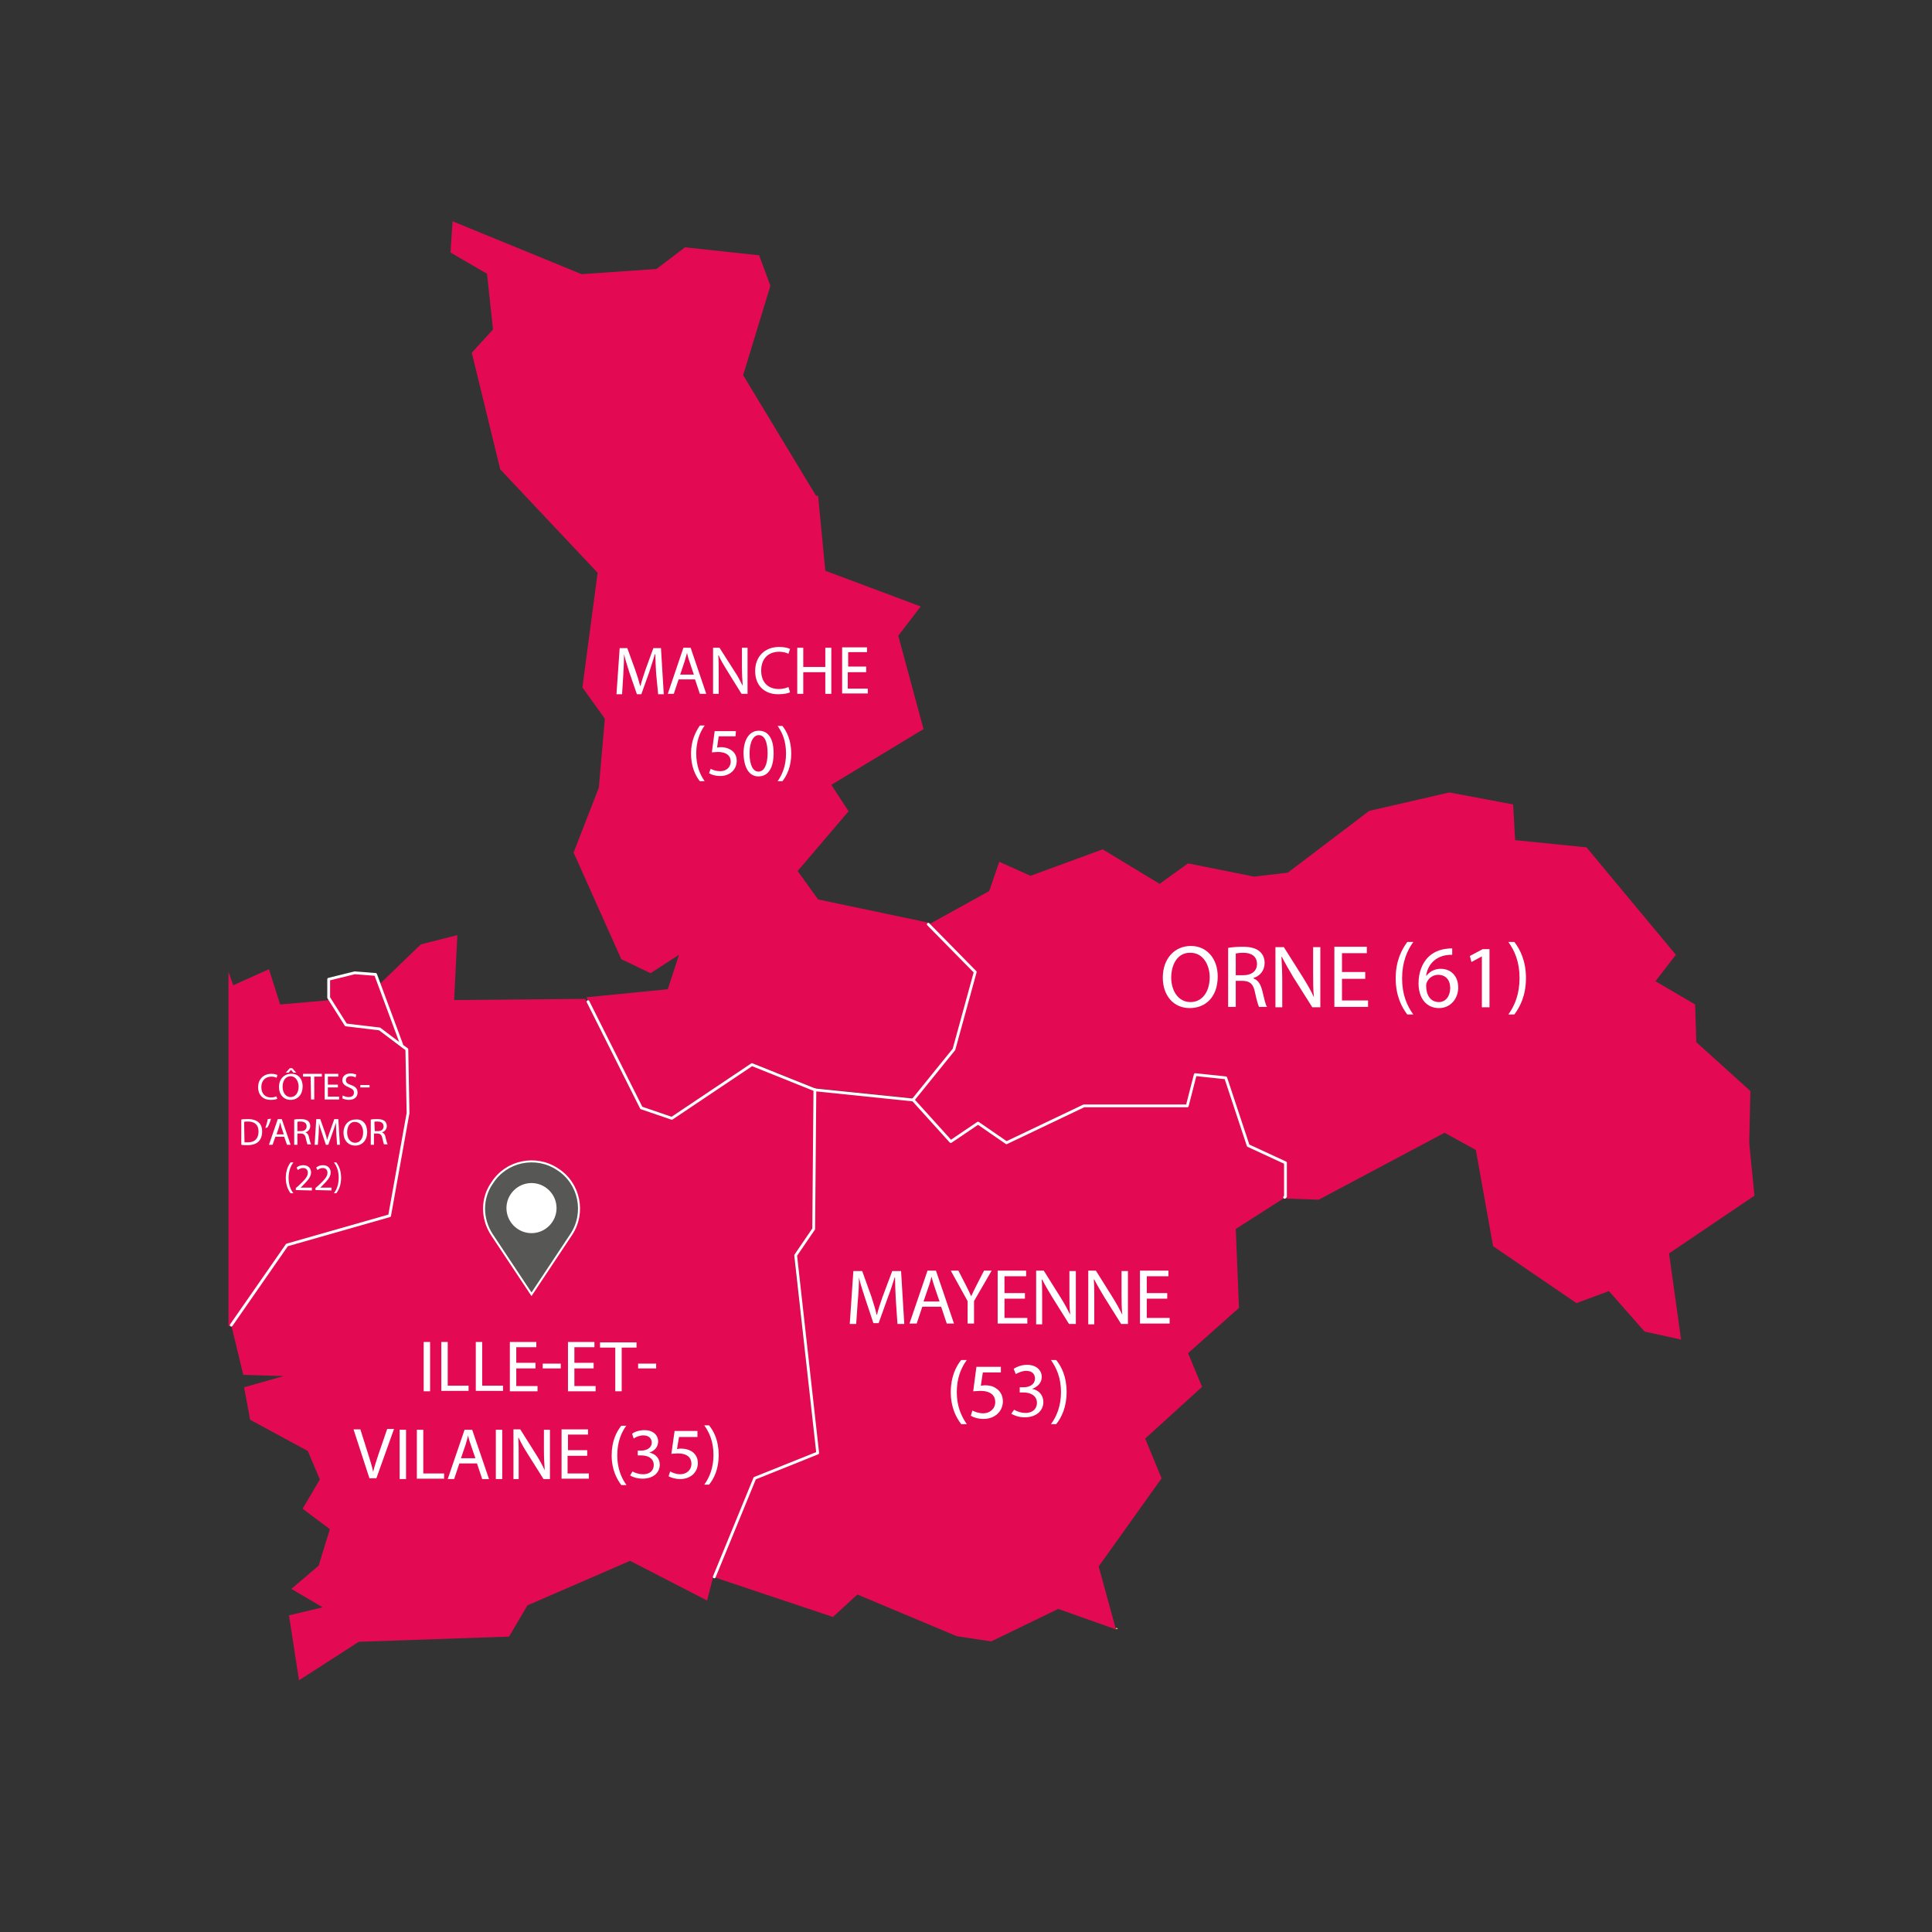 <?xml version="1.0" encoding="utf-8"?>
<!-- Generator: Adobe Illustrator 25.4.1, SVG Export Plug-In . SVG Version: 6.00 Build 0)  -->
<svg version="1.1" id="Calque_1" xmlns="http://www.w3.org/2000/svg" xmlns:xlink="http://www.w3.org/1999/xlink" x="0px" y="0px"
	 viewBox="0 0 482 482" style="enable-background:new 0 0 482 482;" xml:space="preserve">
<rect x="0" y="0" width="482" height="482" fill="#333333" stroke="none"/>
<style type="text/css">
	.st0{fill:#E30A53;}
	.st1{fill:none;stroke:#C3BD3C;stroke-width:0.3;stroke-linecap:round;stroke-linejoin:round;}
	.st2{fill:#E30A53;stroke:#FFFFFF;stroke-width:0.7;stroke-linecap:round;stroke-linejoin:round;}
	.st3{fill:none;stroke:#FFFFFF;stroke-width:0.7;stroke-linecap:round;stroke-linejoin:round;}
	.st4{fill:#FFFFFF;}
	.st5{fill:#575756;stroke:#FFFFFF;stroke-width:0.5;stroke-miterlimit:10;}
</style>
<g id="Calque_1_00000018940641241594917390000017297387198387915139_">
</g>
<g id="Calque_2_00000029744091264709628590000014793359694315511974_">
</g>
<g id="Calque_3">
	<g>
		<g>
			<g>
				<path class="st0" d="M378,209.6l-0.5-8.9l-15.9-3l-20,4.6l-20.3,15.4l-8.4,1l-16.5-3.3l-7.1,5.1l-14.2-8.6l-18,6.6l-7.8-3.5
					l-2.5,7.3l-15.2,8.4l11.6,11.9l-5.3,19.2l-10.1,12.7l9.4,10.4l6.8-4.6l7.1,4.8l19.2-9.1h25.8l2-7.8l7.6,0.8l5.6,17l9.4,4.3v8.4
					l-0.3,0.3l8.6,0.3l31.4-16.7l7.8,4.3l4.3,24l20.8,14.2l8.1-3l8.9,10.1l9.1,2l-3-21.5l21.3-14.4l-1.3-13.2l0.3-12.9L423.2,260
					l-0.3-9.4l-9.9-5.8l5.1-6.6l-22.3-26.8L378,209.6z"/>
				<polygon class="st0" points="101.5,261.8 100.5,261 101.3,262.3 94.7,257 94.4,256.5 86.3,255.7 82,248.9 82,244.3 82,249.5 
					81.3,249.6 69.9,250.6 67.1,241.8 58.2,245.8 57,242.5 57,330.9 57.7,330.6 71.6,310.6 97.2,303.3 101.8,277.7 				"/>
				<path class="st0" d="M305.8,268.9l-7.6-0.8l-2,7.8h-25.8l-19.2,9.1l-7.1-4.8l-6.8,4.6l-9.4-10.4h-0.3l-24.3-2.5l-0.3,34.7
					l-4.6,6.6l5.6,49.4l-15.7,6.3l-10.1,24.6l29.6,9.9l6.1-5.6l24.8,10.4l8.6,1.3l16.7-8.1l14.4,5.1l-4.3-15.7l15.7-22l-4.1-9.9
					l14.2-12.9l-3.5-8.4l12.7-11.3l-0.8-19.7l12.2-7.8l0.3-0.3v-8.4l-9.4-4.3L305.8,268.9z"/>
				<path class="st0" d="M163.8,67.1l-18.7,1.3l-32.2-13.2l-0.5,7.8l9.1,5.3l1.5,13.9l-5.3,5.8l7.1,29.1l24.3,25.8l-3.8,28.6
					l5.6,7.8l-1.5,17.2l-6.3,16.2l11.9,26.6l7.3,3.5l7.1-4.6l-2.8,8.6l-20.3,2l13.7,27.3l7.6,2.5l20-13.4l15.7,6.3l24.3,2.5h0.3
					l10.1-12.7l5.3-19.2l-11.6-11.9l-27.6-5.8l-5.1-7.1l12.7-14.9l-4.3-6.6l23-13.9l-6.3-23.3l5.6-7.3l-23.8-8.9l-1.8-18.7h-0.5
					l-18.2-30.1l6.8-22.3l-2.8-7.6l-18.5-2L163.8,67.1z"/>
				<path class="st0" d="M100.5,261l1,0.8l0.3,15.9l-4.6,25.6l-25.6,7.3l-13.9,20l3,12.4l10.1,0.3l-9.9,2.8l1.5,8.1l14.4,7.8l3,7.1
					l-4.3,7.3l6.8,5.1l-2.8,9.1l-6.8,5.8l7.8,4.6l-8.4,2l2.5,16.2l14.9-9.6l37.5-1.3l4.6-7.8l25.6-11.1l19.2,9.9l1.5-5.8l10.1-24.6
					l15.7-6.3l-5.6-49.4l4.6-6.6l0.3-34.7l-15.7-6.3l-20,13.4l-7.6-2.5L146,249.2l-32.7,0.3l0.8-16.2l-9.1,2.3l-11.1,10.7L100.5,261
					z"/>
				<line class="st1" x1="278.7" y1="406.3" x2="278.5" y2="406.3"/>
				<polyline class="st2" points="57.7,330.6 71.6,310.6 97.2,303.3 101.8,277.7 101.5,261.8 100,260.7 94.7,256.7 86.3,255.7 
					82,248.9 82,244.3 88.5,242.7 93.7,243.1 100.2,260.6 				"/>
				<polyline class="st3" points="227.8,274.4 238,261.8 243.3,242.5 231.6,230.6 				"/>
				<polyline class="st3" points="320.5,298.7 320.7,298.5 320.7,290.1 311.4,285.8 305.8,268.9 298.2,268.1 296.2,275.9 
					270.4,275.9 251.1,285.1 244,280.2 237.2,284.8 227.8,274.4 				"/>
				<polyline class="st3" points="146.7,249.9 160,276.4 167.6,279 187.6,265.6 203.3,271.9 				"/>
				<polyline class="st3" points="227.8,274.4 227.6,274.4 203.3,271.9 				"/>
				<polyline class="st3" points="203.3,271.9 203,306.6 198.5,313.2 204,362.5 188.3,368.8 178.2,393.4 				"/>
			</g>
		</g>
	</g>
	<g>
		<path class="st4" d="M69.2,274.1c-0.3,0.2-0.9,0.3-1.7,0.3c-1.8,0-3.1-1.1-3.1-3.2c0-2,1.4-3.3,3.3-3.3c0.8,0,1.3,0.2,1.5,0.3
			l-0.2,0.7c-0.3-0.2-0.8-0.3-1.3-0.3c-1.5,0-2.5,1-2.5,2.6s0.9,2.6,2.4,2.6c0.5,0,1-0.1,1.3-0.3L69.2,274.1z"/>
		<path class="st4" d="M75.5,271c0,2.2-1.3,3.4-3,3.4s-2.9-1.3-2.9-3.2c0-2,1.3-3.3,3-3.3C74.3,267.8,75.5,269.1,75.5,271z
			 M70.5,271.1c0,1.4,0.7,2.6,2,2.6s2-1.2,2-2.6c0-1.3-0.7-2.6-2-2.6C71.2,268.5,70.5,269.7,70.5,271.1z M72.9,266.5l1,1.1h-0.7
			l-0.6-0.7l0,0l-0.6,0.7h-0.7l1-1.1H72.9z"/>
		<path class="st4" d="M77.5,268.6h-1.9v-0.7h4.7v0.7h-1.9v5.7h-0.8L77.5,268.6L77.5,268.6z"/>
		<path class="st4" d="M84.3,271.3h-2.5v2.3h2.8v0.7H81v-6.4h3.4v0.7h-2.6v2h2.5C84.3,270.6,84.3,271.3,84.3,271.3z"/>
		<path class="st4" d="M85.5,273.3c0.4,0.2,0.9,0.4,1.5,0.4c0.8,0,1.3-0.4,1.3-1.1c0-0.6-0.3-0.9-1.2-1.3c-1-0.4-1.7-0.9-1.7-1.8
			c0-1,0.8-1.7,2.1-1.7c0.7,0,1.1,0.2,1.4,0.3l-0.2,0.7c-0.2-0.1-0.6-0.3-1.2-0.3c-0.9,0-1.2,0.5-1.2,1c0,0.6,0.4,0.9,1.3,1.2
			c1.1,0.4,1.6,0.9,1.6,1.9s-0.7,1.8-2.2,1.8c-0.6,0-1.3-0.2-1.6-0.4L85.5,273.3z"/>
		<path class="st4" d="M92.2,270.7v0.6h-2.3v-0.6H92.2z"/>
		<path class="st4" d="M60.2,279.3c0.5-0.1,1.1-0.1,1.7-0.1c1.2,0,2,0.3,2.6,0.8c0.6,0.5,0.9,1.3,0.9,2.3s-0.3,1.9-0.9,2.5
			c-0.6,0.6-1.6,0.9-2.8,0.9c-0.6,0-1.1,0-1.5-0.1C60.2,285.6,60.2,279.3,60.2,279.3z M61,285c0.2,0,0.5,0,0.8,0
			c1.8,0,2.7-1,2.7-2.7c0-1.5-0.8-2.5-2.6-2.5c-0.4,0-0.7,0-1,0.1L61,285L61,285z"/>
		<path class="st4" d="M67.6,279.1c-0.2,0.8-0.6,1.8-0.9,2.2l-0.5,0.1c0.2-0.6,0.5-1.5,0.6-2.2L67.6,279.1z"/>
		<path class="st4" d="M68.7,283.6l-0.7,2h-0.9l2.2-6.4h1l2.2,6.4h-0.9l-0.7-2H68.7z M70.8,283l-0.6-1.8c-0.1-0.4-0.2-0.8-0.3-1.2
			l0,0c-0.1,0.4-0.2,0.8-0.3,1.2L69,283H70.8z"/>
		<path class="st4" d="M73.5,279.3c0.4-0.1,1-0.1,1.6-0.1c0.9,0,1.4,0.2,1.8,0.5c0.3,0.3,0.5,0.7,0.5,1.2c0,0.8-0.5,1.4-1.2,1.6l0,0
			c0.5,0.2,0.8,0.6,0.9,1.3c0.2,0.9,0.4,1.5,0.5,1.7h-0.9c-0.1-0.2-0.2-0.7-0.4-1.5c-0.2-0.9-0.5-1.2-1.3-1.2h-0.8v2.8h-0.8v-6.3
			H73.5z M74.3,282.2h0.8c0.9,0,1.4-0.5,1.4-1.2c0-0.8-0.6-1.2-1.5-1.2c-0.4,0-0.7,0-0.8,0.1v2.3H74.3z"/>
		<path class="st4" d="M83.9,282.8c0-0.9-0.1-2-0.1-2.7l0,0c-0.2,0.7-0.5,1.5-0.8,2.4l-1.1,3.1h-0.6l-1-3c-0.3-0.9-0.6-1.7-0.7-2.5
			l0,0c0,0.8-0.1,1.9-0.1,2.8l-0.2,2.7h-0.8l0.4-6.4h1l1.1,3.1c0.3,0.8,0.5,1.5,0.6,2.1l0,0c0.2-0.6,0.4-1.3,0.7-2.1l1.1-3.1h1
			l0.4,6.4h-0.7L83.9,282.8z"/>
		<path class="st4" d="M91.6,282.4c0,2.2-1.3,3.4-3,3.4s-2.9-1.3-2.9-3.2c0-2,1.3-3.3,3-3.3C90.5,279.1,91.6,280.5,91.6,282.4z
			 M86.6,282.5c0,1.4,0.7,2.6,2,2.6s2-1.2,2-2.6c0-1.3-0.7-2.6-2-2.6C87.3,279.8,86.6,281.1,86.6,282.5z"/>
		<path class="st4" d="M92.6,279.3c0.4-0.1,1-0.1,1.6-0.1c0.9,0,1.4,0.2,1.8,0.5c0.3,0.3,0.5,0.7,0.5,1.2c0,0.8-0.5,1.4-1.2,1.6l0,0
			c0.5,0.2,0.8,0.6,0.9,1.3c0.2,0.9,0.4,1.5,0.5,1.7h-0.9c-0.1-0.2-0.2-0.7-0.4-1.5c-0.2-0.9-0.5-1.2-1.3-1.2h-0.8v2.8h-0.8v-6.3
			H92.6z M93.5,282.2h0.8c0.9,0,1.4-0.5,1.4-1.2c0-0.8-0.6-1.2-1.5-1.2c-0.4,0-0.7,0-0.8,0.1L93.5,282.2L93.5,282.2z"/>
		<path class="st4" d="M73.2,290c-0.7,0.9-1.2,2.2-1.2,3.9c0,1.7,0.5,2.9,1.2,3.8h-0.7c-0.6-0.8-1.2-2-1.2-3.8
			c0-1.9,0.6-3.1,1.2-3.9H73.2z"/>
		<path class="st4" d="M73.8,296.9v-0.5l0.7-0.6c1.6-1.5,2.3-2.3,2.3-3.2c0-0.6-0.3-1.2-1.2-1.2c-0.6,0-1,0.3-1.3,0.5l-0.3-0.6
			c0.4-0.4,1-0.6,1.7-0.6c1.3,0,1.9,0.9,1.9,1.8c0,1.1-0.8,2-2.1,3.3l-0.5,0.5l0,0h2.8v0.7L73.8,296.9L73.8,296.9z"/>
		<path class="st4" d="M78.7,296.9v-0.5l0.7-0.6c1.6-1.5,2.3-2.3,2.3-3.2c0-0.6-0.3-1.2-1.2-1.2c-0.6,0-1,0.3-1.3,0.5l-0.3-0.6
			c0.4-0.4,1-0.6,1.7-0.6c1.3,0,1.9,0.9,1.9,1.8c0,1.1-0.8,2-2.1,3.3l-0.5,0.5l0,0h2.8v0.7L78.7,296.9L78.7,296.9z"/>
		<path class="st4" d="M83.3,297.7c0.7-0.9,1.2-2.2,1.2-3.9c0-1.7-0.5-2.9-1.2-3.8h0.6c0.6,0.8,1.2,2,1.2,3.8c0,1.9-0.6,3.1-1.2,3.9
			H83.3z"/>
	</g>
	<g>
		<path class="st4" d="M163.7,168.1c-0.1-1.6-0.2-3.5-0.2-4.9h-0.1c-0.4,1.3-0.9,2.8-1.4,4.4l-2,5.6h-1.1l-1.9-5.5
			c-0.5-1.6-1-3.1-1.3-4.5l0,0c0,1.4-0.1,3.4-0.2,5.1l-0.3,4.9h-1.4l0.8-11.5h1.9l2,5.5c0.5,1.4,0.9,2.7,1.2,3.9h0.1
			c0.3-1.2,0.7-2.4,1.2-3.9l2-5.5h1.9l0.7,11.5h-1.4L163.7,168.1z"/>
		<path class="st4" d="M169.3,169.5l-1.2,3.6h-1.5l3.9-11.5h1.8l3.9,11.5h-1.6l-1.2-3.6H169.3z M173.1,168.3L172,165
			c-0.3-0.7-0.4-1.4-0.6-2.1l0,0c-0.2,0.7-0.4,1.4-0.6,2.1l-1.1,3.3H173.1z"/>
		<path class="st4" d="M177.9,173.1v-11.5h1.6l3.7,5.8c0.9,1.3,1.5,2.6,2.1,3.7l0,0c-0.1-1.5-0.2-2.9-0.2-4.7v-4.8h1.4v11.5H185
			l-3.6-5.8c-0.8-1.3-1.6-2.6-2.1-3.8h-0.1c0.1,1.4,0.1,2.8,0.1,4.7v4.9L177.9,173.1L177.9,173.1z"/>
		<path class="st4" d="M197.1,172.7c-0.5,0.3-1.6,0.5-3,0.5c-3.2,0-5.7-2-5.7-5.8c0-3.6,2.4-6,6-6c1.4,0,2.3,0.3,2.7,0.5l-0.4,1.2
			c-0.6-0.3-1.4-0.5-2.3-0.5c-2.7,0-4.5,1.7-4.5,4.7c0,2.8,1.6,4.6,4.4,4.6c0.9,0,1.8-0.2,2.4-0.5L197.1,172.7z"/>
		<path class="st4" d="M200.4,161.6v4.8h5.5v-4.8h1.5v11.5h-1.5v-5.4h-5.5v5.4h-1.5v-11.5H200.4z"/>
		<path class="st4" d="M216,167.7h-4.5v4.1h5v1.2h-6.4v-11.5h6.2v1.2h-4.7v3.6h4.5v1.4H216z"/>
		<path class="st4" d="M175.8,181c-1.2,1.7-2.1,3.9-2.1,7c0,3,0.9,5.2,2.1,6.9h-1.2c-1.1-1.4-2.2-3.6-2.2-6.9c0-3.3,1.2-5.5,2.2-7
			H175.8z"/>
		<path class="st4" d="M183.5,183.7h-4.2l-0.4,2.8c0.3,0,0.5-0.1,0.9-0.1c0.9,0,1.7,0.2,2.4,0.6c0.9,0.5,1.6,1.4,1.6,2.8
			c0,2.2-1.7,3.8-4.1,3.8c-1.2,0-2.2-0.3-2.8-0.7l0.4-1.1c0.5,0.3,1.4,0.6,2.4,0.6c1.4,0,2.6-0.9,2.6-2.4c0-1.4-1-2.4-3.2-2.4
			c-0.6,0-1.1,0.1-1.5,0.1l0.7-5.3h5.3L183.5,183.7L183.5,183.7z"/>
		<path class="st4" d="M193,187.9c0,3.8-1.4,5.8-3.8,5.8c-2.2,0-3.6-2-3.7-5.7c0-3.7,1.6-5.7,3.8-5.7
			C191.7,182.3,193,184.3,193,187.9z M187,188c0,2.9,0.9,4.5,2.2,4.5c1.5,0,2.3-1.8,2.3-4.6c0-2.7-0.7-4.5-2.2-4.5
			C188,183.4,187,185,187,188z"/>
		<path class="st4" d="M194,194.9c1.2-1.7,2.1-3.9,2.1-6.9c0-3.1-0.9-5.2-2.1-6.9h1.2c1.1,1.4,2.2,3.6,2.2,6.9
			c0,3.3-1.1,5.5-2.2,6.9H194z"/>
	</g>
	<g>
		<path class="st4" d="M303.8,243.6c0,5.2-3.1,7.9-7,7.9c-4,0-6.7-3.1-6.7-7.6c0-4.8,3-7.9,7-7.9S303.8,239.2,303.8,243.6z
			 M292.2,243.9c0,3.2,1.7,6.1,4.8,6.1c3.1,0,4.8-2.8,4.8-6.2c0-3-1.6-6.1-4.8-6.1C293.8,237.6,292.2,240.6,292.2,243.9z"/>
		<path class="st4" d="M306.3,236.5c1-0.2,2.4-0.3,3.7-0.3c2.1,0,3.4,0.4,4.3,1.2c0.8,0.7,1.2,1.7,1.2,2.8c0,2-1.2,3.3-2.8,3.8v0.1
			c1.2,0.4,1.8,1.5,2.2,3c0.5,2.1,0.8,3.5,1.2,4.1h-2c-0.2-0.4-0.6-1.7-1-3.6c-0.4-2.1-1.2-2.8-3-2.9h-1.8v6.5h-1.9v-14.7H306.3z
			 M308.2,243.3h2c2.1,0,3.4-1.1,3.4-2.8c0-1.9-1.4-2.8-3.4-2.8c-0.9,0-1.6,0.1-1.9,0.2v5.4H308.2z"/>
		<path class="st4" d="M318.2,251.3v-15h2.1l4.8,7.6c1.1,1.8,2,3.3,2.7,4.9l0,0c-0.2-2-0.2-3.8-0.2-6.2v-6.3h1.8v15h-2l-4.8-7.6
			c-1-1.7-2-3.4-2.8-5h-0.1c0.1,1.9,0.2,3.7,0.2,6.2v6.4L318.2,251.3L318.2,251.3z"/>
		<path class="st4" d="M340.6,244.2h-5.8v5.4h6.5v1.6h-8.4v-15h8.1v1.6h-6.2v4.7h5.8V244.2z"/>
		<path class="st4" d="M352.6,235c-1.6,2.2-2.8,5.1-2.8,9.1s1.2,6.8,2.8,9h-1.5c-1.4-1.8-2.9-4.7-2.9-9c0-4.4,1.5-7.2,2.9-9.1H352.6
			z"/>
		<path class="st4" d="M362.3,238.2c-0.4,0-0.9,0-1.5,0.1c-3.1,0.5-4.7,2.8-5,5.1h0.1c0.7-0.9,1.9-1.7,3.5-1.7
			c2.6,0,4.4,1.8,4.4,4.7c0,2.6-1.8,5.1-4.8,5.1c-3.1,0-5.1-2.4-5.1-6.2c0-2.8,1-5.1,2.4-6.5c1.2-1.2,2.8-1.9,4.6-2.1
			c0.6-0.1,1.1-0.1,1.4-0.1V238.2z M361.8,246.5c0-2.1-1.2-3.3-3-3.3c-1.2,0-2.3,0.7-2.8,1.8c-0.1,0.2-0.2,0.5-0.2,0.9
			c0,2.4,1.1,4.1,3.2,4.1C360.6,250,361.8,248.6,361.8,246.5z"/>
		<path class="st4" d="M369.7,238.6L369.7,238.6l-2.6,1.4l-0.4-1.5l3.2-1.7h1.7v14.5h-1.9L369.7,238.6L369.7,238.6z"/>
		<path class="st4" d="M376.3,253.1c1.6-2.2,2.8-5.1,2.8-9.1s-1.2-6.8-2.8-9h1.5c1.4,1.8,2.9,4.7,2.9,9c0,4.4-1.5,7.2-2.9,9.1H376.3
			z"/>
	</g>
	<g>
		<path class="st4" d="M223.5,324.4c-0.1-1.8-0.2-4.1-0.2-5.7h-0.1c-0.5,1.6-1,3.2-1.7,5l-2.3,6.4h-1.3l-2.1-6.3
			c-0.6-1.9-1.2-3.6-1.5-5.1l0,0c0,1.6-0.1,3.9-0.3,5.9l-0.4,5.7h-1.6l0.9-13.2h2.2l2.3,6.4c0.5,1.6,1,3.1,1.3,4.5h0.1
			c0.3-1.3,0.8-2.8,1.4-4.5l2.4-6.4h2.2l0.8,13.2h-1.7L223.5,324.4z"/>
		<path class="st4" d="M230.1,326l-1.4,4.2h-1.8l4.5-13.2h2.1l4.5,13.2h-1.8l-1.4-4.2H230.1z M234.4,324.7l-1.3-3.8
			c-0.3-0.9-0.5-1.6-0.7-2.4l0,0c-0.2,0.8-0.4,1.6-0.7,2.4l-1.3,3.8H234.4z"/>
		<path class="st4" d="M241.4,330.2v-5.6l-4.2-7.6h1.9l1.9,3.7c0.5,1,0.9,1.8,1.3,2.7l0,0c0.4-0.9,0.8-1.7,1.3-2.7l1.9-3.7h1.9
			l-4.4,7.6v5.6H241.4z"/>
		<path class="st4" d="M255.7,324h-5.1v4.8h5.7v1.4h-7.4V317h7.1v1.4h-5.4v4.2h5.1L255.7,324L255.7,324z"/>
		<path class="st4" d="M258.5,330.2V317h1.9l4.2,6.7c1,1.6,1.7,2.9,2.4,4.3l0,0c-0.2-1.8-0.2-3.4-0.2-5.4v-5.5h1.6v13.2h-1.7
			l-4.2-6.7c-0.9-1.5-1.8-3-2.5-4.4h-0.1c0.1,1.7,0.1,3.3,0.1,5.5v5.7h-1.5V330.2z"/>
		<path class="st4" d="M271.5,330.2V317h1.9l4.2,6.7c1,1.6,1.7,2.9,2.4,4.3l0,0c-0.2-1.8-0.2-3.4-0.2-5.4v-5.5h1.6v13.2h-1.7
			l-4.2-6.7c-0.9-1.5-1.8-3-2.5-4.4h-0.1c0.1,1.7,0.1,3.3,0.1,5.5v5.7h-1.5V330.2z"/>
		<path class="st4" d="M291.2,324h-5.1v4.8h5.7v1.4h-7.4V317h7.1v1.4h-5.4v4.2h5.1V324z"/>
		<path class="st4" d="M241.2,339.3c-1.4,1.9-2.5,4.5-2.5,8s1.1,6,2.5,8h-1.4c-1.2-1.6-2.6-4.1-2.6-8c0-3.8,1.3-6.4,2.6-8H241.2z"/>
		<path class="st4" d="M250.1,342.4h-4.9l-0.5,3.3c0.3,0,0.6-0.1,1-0.1c1,0,2,0.2,2.7,0.7c1,0.6,1.8,1.7,1.8,3.3
			c0,2.5-2,4.4-4.8,4.4c-1.4,0-2.6-0.4-3.2-0.8l0.4-1.3c0.5,0.3,1.6,0.7,2.7,0.7c1.6,0,3-1.1,3-2.8c0-1.6-1.1-2.8-3.7-2.8
			c-0.7,0-1.3,0.1-1.8,0.1l0.8-6.1h6.1v1.4H250.1z"/>
		<path class="st4" d="M253,351.7c0.5,0.3,1.6,0.8,2.8,0.8c2.2,0,2.9-1.4,2.9-2.5c0-1.8-1.6-2.6-3.3-2.6h-1v-1.3h1
			c1.3,0,2.8-0.6,2.8-2.2c0-1-0.6-1.9-2.2-1.9c-1,0-2,0.5-2.6,0.8l-0.5-1.3c0.7-0.5,2-1,3.3-1c2.5,0,3.7,1.5,3.7,3
			c0,1.3-0.8,2.4-2.4,3l0,0c1.6,0.3,2.8,1.5,2.8,3.3c0,2-1.6,3.8-4.7,3.8c-1.4,0-2.7-0.5-3.3-0.9L253,351.7z"/>
		<path class="st4" d="M262.2,355.3c1.4-1.9,2.5-4.5,2.5-8s-1.1-6-2.5-8h1.3c1.3,1.6,2.6,4.1,2.6,8c0,3.8-1.3,6.4-2.6,8H262.2z"/>
	</g>
	<g>
		<path class="st4" d="M107.3,334.8v12.3h-1.6v-12.3H107.3z"/>
		<path class="st4" d="M110.1,334.8h1.6v10.9h5.2v1.3h-6.8V334.8z"/>
		<path class="st4" d="M118.7,334.8h1.6v10.9h5.2v1.3h-6.8V334.8z"/>
		<path class="st4" d="M133.6,341.4h-4.8v4.4h5.3v1.3h-6.9v-12.3h6.6v1.3h-5v3.9h4.8L133.6,341.4L133.6,341.4z"/>
		<path class="st4" d="M139.9,340.2v1.2h-4.5v-1.2H139.9z"/>
		<path class="st4" d="M148.1,341.4h-4.8v4.4h5.3v1.3h-6.9v-12.3h6.6v1.3h-5v3.9h4.8L148.1,341.4L148.1,341.4z"/>
		<path class="st4" d="M153.4,336.2h-3.7v-1.3h9.1v1.3h-3.7v10.9h-1.6v-10.9H153.4z"/>
		<path class="st4" d="M163.7,340.2v1.2h-4.5v-1.2H163.7z"/>
		<path class="st4" d="M92.2,368.9l-4-12.3h1.7l1.9,6c0.5,1.7,1,3.1,1.3,4.6l0,0c0.3-1.4,0.9-3,1.4-4.6l2.1-6.1h1.7l-4.4,12.3h-1.7
			V368.9z"/>
		<path class="st4" d="M101.3,356.7V369h-1.6v-12.3H101.3z"/>
		<path class="st4" d="M104,356.7h1.6v10.9h5.2v1.3H104C104,368.9,104,356.7,104,356.7z"/>
		<path class="st4" d="M114.6,365.1l-1.3,3.9h-1.6l4.2-12.3h1.9L122,369h-1.7l-1.3-3.9H114.6z M118.6,363.8l-1.2-3.5
			c-0.3-0.8-0.5-1.5-0.6-2.2l0,0c-0.2,0.7-0.4,1.5-0.6,2.2l-1.2,3.5H118.6z"/>
		<path class="st4" d="M125.3,356.7V369h-1.6v-12.3H125.3z"/>
		<path class="st4" d="M128.1,368.9v-12.3h1.7l3.9,6.2c0.9,1.4,1.6,2.7,2.2,4l0,0c-0.1-1.6-0.2-3.1-0.2-5v-5.1h1.5V369h-1.6
			l-3.9-6.2c-0.9-1.4-1.7-2.8-2.3-4.1h-0.1c0.1,1.5,0.1,3,0.1,5.1v5.2h-1.3V368.9z"/>
		<path class="st4" d="M146.4,363.2h-4.8v4.4h5.3v1.3h-6.8v-12.3h6.6v1.3h-5v3.9h4.8v1.4H146.4z"/>
		<path class="st4" d="M156.3,355.6c-1.3,1.8-2.3,4.1-2.3,7.5c0,3.2,1,5.6,2.3,7.4H155c-1.1-1.5-2.4-3.8-2.4-7.4s1.2-5.9,2.4-7.4
			h1.3V355.6z"/>
		<path class="st4" d="M157.8,367.1c0.5,0.3,1.5,0.7,2.6,0.7c2.1,0,2.7-1.3,2.7-2.3c0-1.7-1.5-2.4-3.1-2.4h-0.9v-1.2h0.9
			c1.2,0,2.6-0.6,2.6-2c0-0.9-0.6-1.8-2.1-1.8c-0.9,0-1.9,0.4-2.4,0.8l-0.4-1.2c0.6-0.5,1.8-0.9,3.1-0.9c2.3,0,3.4,1.4,3.4,2.8
			c0,1.2-0.7,2.3-2.2,2.8l0,0c1.5,0.3,2.6,1.4,2.6,3c0,1.9-1.5,3.5-4.3,3.5c-1.3,0-2.5-0.4-3.1-0.8L157.8,367.1z"/>
		<path class="st4" d="M173.9,358.5h-4.5l-0.5,3c0.3,0,0.5-0.1,1-0.1c0.9,0,1.8,0.2,2.5,0.6c0.9,0.5,1.7,1.5,1.7,3
			c0,2.3-1.8,4-4.4,4c-1.3,0-2.4-0.4-2.9-0.7l0.4-1.2c0.5,0.3,1.5,0.7,2.5,0.7c1.5,0,2.8-1,2.8-2.6c0-1.5-1-2.6-3.4-2.6
			c-0.7,0-1.2,0.1-1.6,0.1l0.8-5.7h5.7v1.5H173.9z"/>
		<path class="st4" d="M175.7,370.4c1.3-1.8,2.3-4.2,2.3-7.4c0-3.3-1-5.6-2.3-7.4h1.2c1.2,1.5,2.4,3.8,2.4,7.4s-1.2,5.9-2.4,7.4
			H175.7z"/>
	</g>
	<circle class="st4" cx="131.9" cy="301.8" r="8.4"/>
	<path class="st5" d="M122.7,308l9.9,14.9l9.9-14.9c3.6-5.4,2.1-12.8-3.4-16.3c-5.4-3.6-12.8-2.1-16.3,3.4
		C120.1,298.9,120.1,304,122.7,308L122.7,308z M132.6,295.4c3.3,0,6,2.7,6,6s-2.7,6-6,6s-6-2.7-6-6
		C126.6,298.1,129.3,295.4,132.6,295.4z"/>
</g>
</svg>
